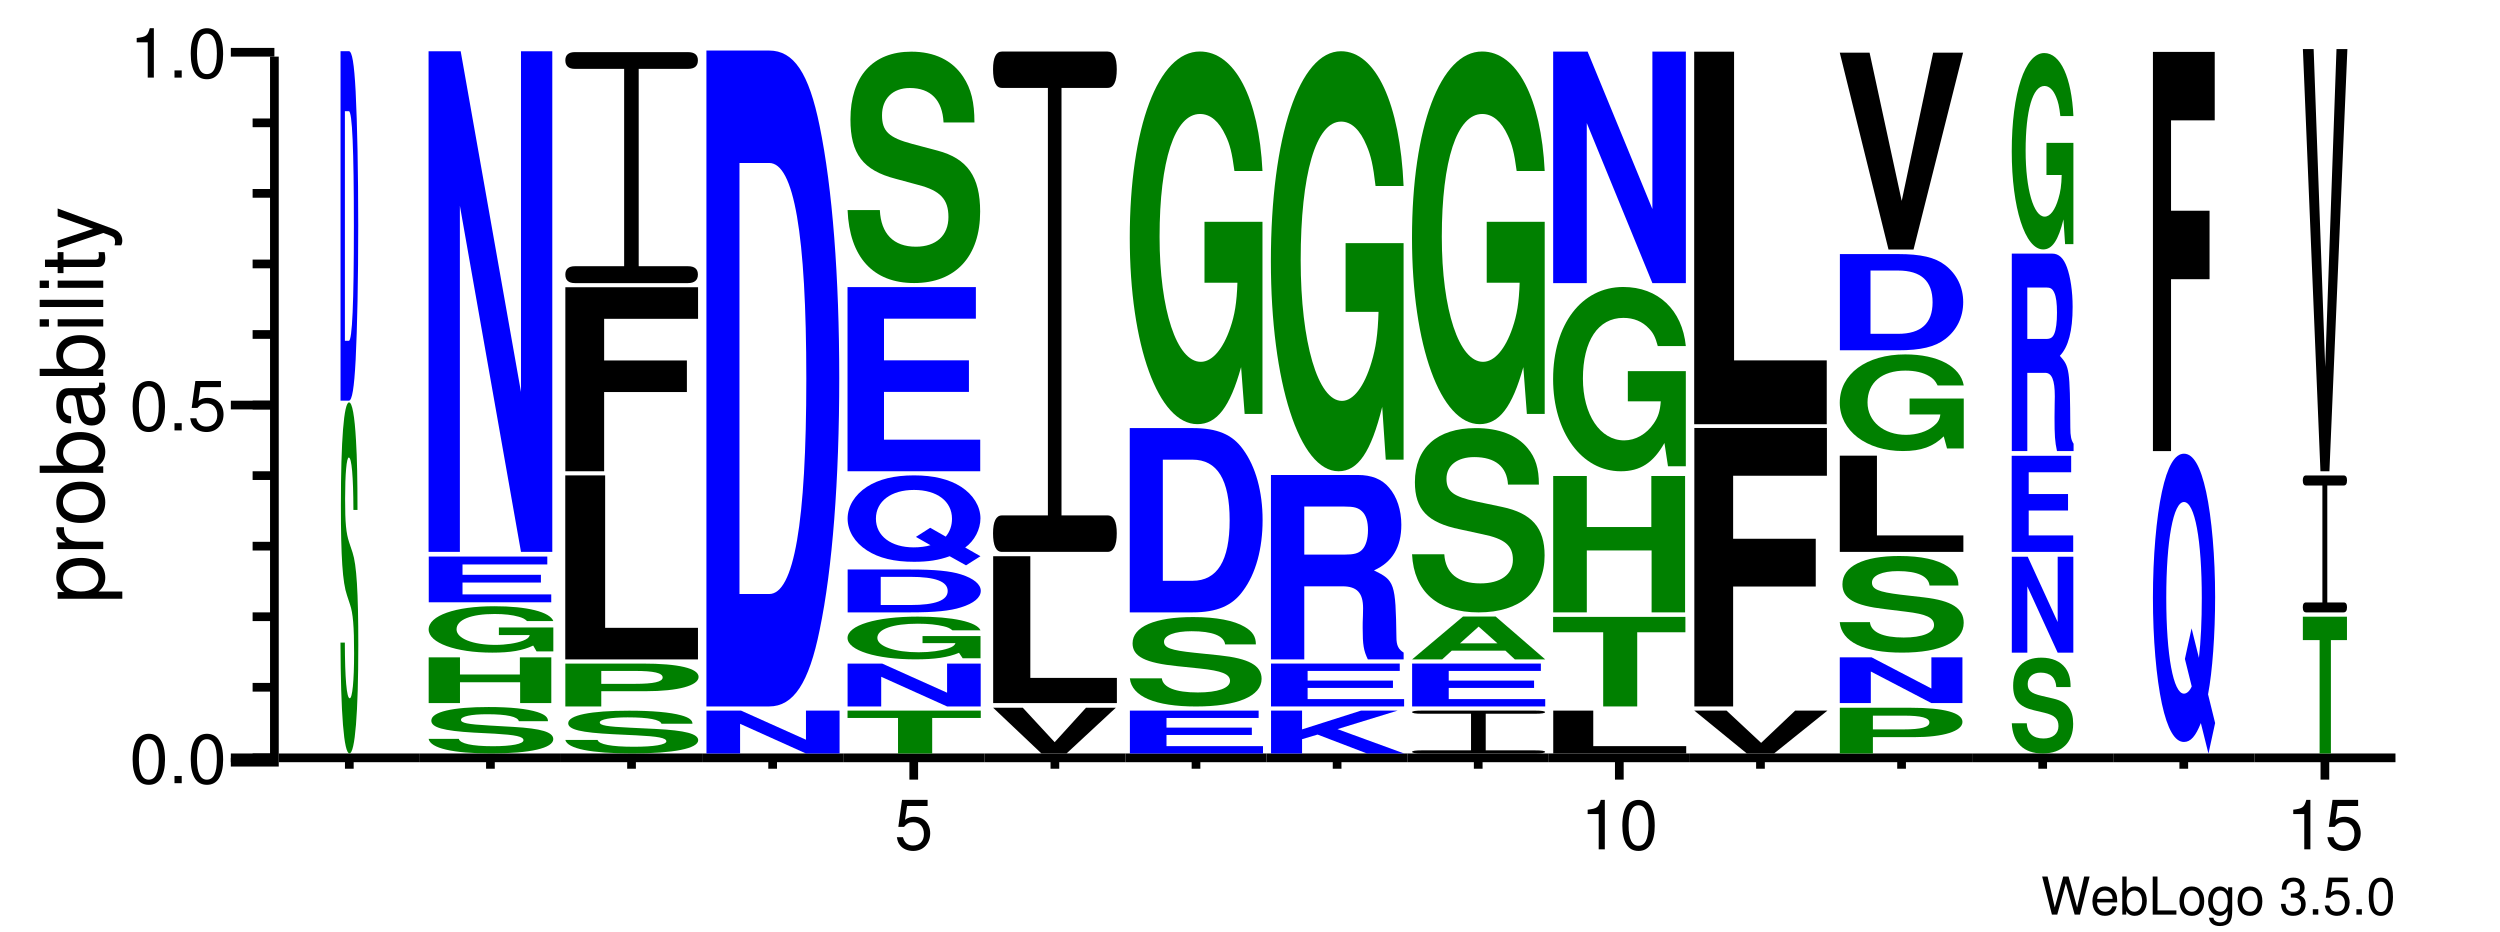 <?xml version="1.0" encoding="UTF-8"?>
<svg xmlns="http://www.w3.org/2000/svg" xmlns:xlink="http://www.w3.org/1999/xlink" width="287pt" height="107pt" viewBox="0 0 287 107" version="1.1" style="background: white" >
<defs>
<g>
<symbol overflow="visible" id="glyph0-0">
<path style="stroke:none;" d="M 4.469 0 L 5.578 -4.375 L 4.953 -4.375 L 4.141 -0.828 L 3.156 -4.375 L 2.547 -4.375 L 1.578 -0.828 L 0.75 -4.375 L 0.125 -4.375 L 1.25 0 L 1.859 0 L 2.844 -3.594 L 3.859 0 Z M 4.469 0 "/>
</symbol>
<symbol overflow="visible" id="glyph0-1">
<path style="stroke:none;" d="M 3.078 -1.406 C 3.078 -1.891 3.047 -2.172 2.953 -2.406 C 2.75 -2.922 2.266 -3.234 1.688 -3.234 C 0.797 -3.234 0.234 -2.562 0.234 -1.531 C 0.234 -0.5 0.781 0.141 1.672 0.141 C 2.391 0.141 2.891 -0.266 3.016 -0.953 L 2.516 -0.953 C 2.375 -0.547 2.094 -0.328 1.688 -0.328 C 1.375 -0.328 1.094 -0.469 0.938 -0.734 C 0.812 -0.906 0.766 -1.094 0.766 -1.406 Z M 0.781 -1.812 C 0.812 -2.391 1.172 -2.766 1.672 -2.766 C 2.172 -2.766 2.547 -2.359 2.547 -1.844 C 2.547 -1.844 2.547 -1.828 2.531 -1.812 Z M 0.781 -1.812 "/>
</symbol>
<symbol overflow="visible" id="glyph0-2">
<path style="stroke:none;" d="M 0.328 -4.375 L 0.328 0 L 0.781 0 L 0.781 -0.406 C 1.016 -0.031 1.328 0.141 1.766 0.141 C 2.594 0.141 3.141 -0.547 3.141 -1.578 C 3.141 -2.609 2.625 -3.234 1.797 -3.234 C 1.359 -3.234 1.062 -3.078 0.828 -2.719 L 0.828 -4.375 Z M 1.703 -2.766 C 2.25 -2.766 2.609 -2.281 2.609 -1.531 C 2.609 -0.812 2.25 -0.328 1.703 -0.328 C 1.172 -0.328 0.828 -0.812 0.828 -1.547 C 0.828 -2.281 1.172 -2.766 1.703 -2.766 Z M 1.703 -2.766 "/>
</symbol>
<symbol overflow="visible" id="glyph0-3">
<path style="stroke:none;" d="M 1.031 -4.375 L 0.484 -4.375 L 0.484 0 L 3.203 0 L 3.203 -0.484 L 1.031 -0.484 Z M 1.031 -4.375 "/>
</symbol>
<symbol overflow="visible" id="glyph0-4">
<path style="stroke:none;" d="M 1.625 -3.234 C 0.75 -3.234 0.219 -2.609 0.219 -1.547 C 0.219 -0.484 0.75 0.141 1.641 0.141 C 2.516 0.141 3.062 -0.484 3.062 -1.531 C 3.062 -2.609 2.531 -3.234 1.625 -3.234 Z M 1.641 -2.766 C 2.203 -2.766 2.531 -2.312 2.531 -1.531 C 2.531 -0.797 2.188 -0.328 1.641 -0.328 C 1.078 -0.328 0.734 -0.781 0.734 -1.547 C 0.734 -2.297 1.078 -2.766 1.641 -2.766 Z M 1.641 -2.766 "/>
</symbol>
<symbol overflow="visible" id="glyph0-5">
<path style="stroke:none;" d="M 2.469 -3.141 L 2.469 -2.688 C 2.219 -3.062 1.906 -3.234 1.516 -3.234 C 0.719 -3.234 0.172 -2.531 0.172 -1.516 C 0.172 -1 0.312 -0.578 0.562 -0.281 C 0.797 -0.016 1.141 0.141 1.469 0.141 C 1.859 0.141 2.141 -0.031 2.422 -0.422 L 2.422 -0.266 C 2.422 0.156 2.375 0.422 2.25 0.594 C 2.109 0.781 1.859 0.891 1.547 0.891 C 1.312 0.891 1.109 0.828 0.984 0.719 C 0.859 0.625 0.812 0.547 0.781 0.359 L 0.281 0.359 C 0.328 0.953 0.797 1.312 1.531 1.312 C 2 1.312 2.406 1.156 2.609 0.906 C 2.844 0.625 2.938 0.219 2.938 -0.516 L 2.938 -3.141 Z M 1.562 -2.766 C 2.109 -2.766 2.422 -2.312 2.422 -1.531 C 2.422 -0.781 2.094 -0.328 1.578 -0.328 C 1.031 -0.328 0.703 -0.781 0.703 -1.547 C 0.703 -2.297 1.031 -2.766 1.562 -2.766 Z M 1.562 -2.766 "/>
</symbol>
<symbol overflow="visible" id="glyph0-6">
<path style="stroke:none;" d=""/>
</symbol>
<symbol overflow="visible" id="glyph0-7">
<path style="stroke:none;" d="M 1.328 -1.953 L 1.609 -1.953 C 2.203 -1.953 2.5 -1.688 2.5 -1.188 C 2.5 -0.641 2.172 -0.328 1.609 -0.328 C 1.031 -0.328 0.75 -0.625 0.719 -1.234 L 0.188 -1.234 C 0.219 -0.891 0.281 -0.672 0.375 -0.484 C 0.594 -0.078 1.016 0.141 1.594 0.141 C 2.469 0.141 3.031 -0.391 3.031 -1.188 C 3.031 -1.734 2.828 -2.031 2.312 -2.203 C 2.719 -2.359 2.906 -2.656 2.906 -3.078 C 2.906 -3.812 2.422 -4.25 1.609 -4.25 C 0.75 -4.25 0.297 -3.781 0.281 -2.875 L 0.812 -2.875 C 0.812 -3.141 0.844 -3.281 0.906 -3.406 C 1.031 -3.641 1.297 -3.797 1.625 -3.797 C 2.094 -3.797 2.375 -3.516 2.375 -3.062 C 2.375 -2.766 2.266 -2.594 2.031 -2.484 C 1.891 -2.438 1.703 -2.406 1.328 -2.406 Z M 1.328 -1.953 "/>
</symbol>
<symbol overflow="visible" id="glyph0-8">
<path style="stroke:none;" d="M 1.141 -0.625 L 0.516 -0.625 L 0.516 0 L 1.141 0 Z M 1.141 -0.625 "/>
</symbol>
<symbol overflow="visible" id="glyph0-9">
<path style="stroke:none;" d="M 2.859 -4.25 L 0.656 -4.25 L 0.344 -1.938 L 0.828 -1.938 C 1.078 -2.234 1.281 -2.328 1.609 -2.328 C 2.172 -2.328 2.531 -1.938 2.531 -1.312 C 2.531 -0.703 2.188 -0.328 1.609 -0.328 C 1.141 -0.328 0.859 -0.562 0.734 -1.047 L 0.203 -1.047 C 0.281 -0.703 0.344 -0.531 0.469 -0.375 C 0.703 -0.047 1.141 0.141 1.625 0.141 C 2.484 0.141 3.078 -0.484 3.078 -1.391 C 3.078 -2.219 2.516 -2.797 1.703 -2.797 C 1.406 -2.797 1.156 -2.719 0.922 -2.547 L 1.094 -3.734 L 2.859 -3.734 Z M 2.859 -4.25 "/>
</symbol>
<symbol overflow="visible" id="glyph0-10">
<path style="stroke:none;" d="M 1.656 -4.25 C 1.25 -4.25 0.891 -4.078 0.672 -3.781 C 0.391 -3.406 0.266 -2.844 0.266 -2.062 C 0.266 -0.625 0.734 0.141 1.656 0.141 C 2.547 0.141 3.047 -0.625 3.047 -2.016 C 3.047 -2.844 2.906 -3.406 2.625 -3.781 C 2.406 -4.094 2.047 -4.25 1.656 -4.25 Z M 1.656 -3.781 C 2.219 -3.781 2.5 -3.203 2.5 -2.062 C 2.5 -0.859 2.219 -0.297 1.641 -0.297 C 1.078 -0.297 0.797 -0.891 0.797 -2.047 C 0.797 -3.219 1.078 -3.781 1.656 -3.781 Z M 1.656 -3.781 "/>
</symbol>
<symbol overflow="visible" id="glyph1-0">
<path style="stroke:none;" d="M 2.203 -5.672 C 1.672 -5.672 1.188 -5.438 0.891 -5.047 C 0.531 -4.547 0.344 -3.797 0.344 -2.75 C 0.344 -0.828 0.984 0.188 2.203 0.188 C 3.406 0.188 4.062 -0.828 4.062 -2.703 C 4.062 -3.797 3.875 -4.531 3.5 -5.047 C 3.203 -5.453 2.734 -5.672 2.203 -5.672 Z M 2.203 -5.047 C 2.953 -5.047 3.344 -4.281 3.344 -2.766 C 3.344 -1.156 2.969 -0.406 2.188 -0.406 C 1.438 -0.406 1.062 -1.188 1.062 -2.734 C 1.062 -4.281 1.438 -5.047 2.203 -5.047 Z M 2.203 -5.047 "/>
</symbol>
<symbol overflow="visible" id="glyph1-1">
<path style="stroke:none;" d="M 1.531 -0.828 L 0.703 -0.828 L 0.703 0 L 1.531 0 Z M 1.531 -0.828 "/>
</symbol>
<symbol overflow="visible" id="glyph1-2">
<path style="stroke:none;" d="M 3.812 -5.672 L 0.875 -5.672 L 0.453 -2.578 L 1.109 -2.578 C 1.438 -2.969 1.703 -3.109 2.141 -3.109 C 2.906 -3.109 3.391 -2.594 3.391 -1.75 C 3.391 -0.938 2.906 -0.438 2.141 -0.438 C 1.531 -0.438 1.156 -0.75 0.984 -1.391 L 0.281 -1.391 C 0.375 -0.922 0.453 -0.703 0.625 -0.5 C 0.938 -0.062 1.516 0.188 2.156 0.188 C 3.297 0.188 4.109 -0.641 4.109 -1.844 C 4.109 -2.969 3.359 -3.734 2.266 -3.734 C 1.875 -3.734 1.547 -3.625 1.219 -3.391 L 1.453 -4.969 L 3.812 -4.969 Z M 3.812 -5.672 "/>
</symbol>
<symbol overflow="visible" id="glyph1-3">
<path style="stroke:none;" d="M 2.078 -4.047 L 2.078 0 L 2.781 0 L 2.781 -5.672 L 2.312 -5.672 C 2.062 -4.797 1.906 -4.688 0.812 -4.547 L 0.812 -4.047 Z M 2.078 -4.047 "/>
</symbol>
<symbol overflow="visible" id="glyph2-0">
<path style="stroke:none;" d="M 2.188 -0.547 L 2.188 -1.375 L -0.547 -1.375 C -0.016 -1.812 0.234 -2.312 0.234 -2.984 C 0.234 -4.344 -0.859 -5.234 -2.531 -5.234 C -4.297 -5.234 -5.391 -4.375 -5.391 -2.984 C -5.391 -2.266 -5.062 -1.703 -4.453 -1.312 L -5.234 -1.312 L -5.234 -0.547 Z M -4.609 -2.844 C -4.609 -3.766 -3.797 -4.359 -2.547 -4.359 C -1.359 -4.359 -0.547 -3.75 -0.547 -2.844 C -0.547 -1.953 -1.344 -1.375 -2.578 -1.375 C -3.812 -1.375 -4.609 -1.953 -4.609 -2.844 Z M -4.609 -2.844 "/>
</symbol>
<symbol overflow="visible" id="glyph2-1">
<path style="stroke:none;" d="M -5.234 -0.688 L 0 -0.688 L 0 -1.531 L -2.719 -1.531 C -3.469 -1.531 -3.953 -1.719 -4.25 -2.125 C -4.438 -2.375 -4.5 -2.625 -4.516 -3.203 L -5.359 -3.203 C -5.375 -3.062 -5.391 -3 -5.391 -2.891 C -5.391 -2.344 -5.062 -1.938 -4.297 -1.453 L -5.234 -1.453 Z M -5.234 -0.688 "/>
</symbol>
<symbol overflow="visible" id="glyph2-2">
<path style="stroke:none;" d="M -5.391 -2.719 C -5.391 -1.25 -4.344 -0.359 -2.578 -0.359 C -0.812 -0.359 0.234 -1.234 0.234 -2.734 C 0.234 -4.203 -0.812 -5.094 -2.547 -5.094 C -4.344 -5.094 -5.391 -4.234 -5.391 -2.719 Z M -4.625 -2.734 C -4.625 -3.672 -3.844 -4.234 -2.547 -4.234 C -1.312 -4.234 -0.547 -3.656 -0.547 -2.734 C -0.547 -1.797 -1.312 -1.234 -2.578 -1.234 C -3.844 -1.234 -4.625 -1.797 -4.625 -2.734 Z M -4.625 -2.734 "/>
</symbol>
<symbol overflow="visible" id="glyph2-3">
<path style="stroke:none;" d="M -7.297 -0.547 L 0 -0.547 L 0 -1.297 L -0.672 -1.297 C -0.062 -1.688 0.234 -2.219 0.234 -2.953 C 0.234 -4.328 -0.906 -5.234 -2.641 -5.234 C -4.344 -5.234 -5.391 -4.375 -5.391 -2.984 C -5.391 -2.266 -5.125 -1.766 -4.531 -1.375 L -7.297 -1.375 Z M -4.609 -2.828 C -4.609 -3.766 -3.797 -4.359 -2.547 -4.359 C -1.359 -4.359 -0.547 -3.734 -0.547 -2.828 C -0.547 -1.953 -1.344 -1.375 -2.578 -1.375 C -3.812 -1.375 -4.609 -1.953 -4.609 -2.828 Z M -4.609 -2.828 "/>
</symbol>
<symbol overflow="visible" id="glyph2-4">
<path style="stroke:none;" d="M -0.484 -5.344 C -0.469 -5.266 -0.469 -5.219 -0.469 -5.172 C -0.469 -4.875 -0.625 -4.719 -0.875 -4.719 L -3.953 -4.719 C -4.891 -4.719 -5.391 -4.047 -5.391 -2.75 C -5.391 -1.984 -5.172 -1.359 -4.781 -1.016 C -4.516 -0.766 -4.203 -0.672 -3.688 -0.656 L -3.688 -1.484 C -4.328 -1.562 -4.625 -1.938 -4.625 -2.719 C -4.625 -3.469 -4.344 -3.891 -3.844 -3.891 L -3.625 -3.891 C -3.266 -3.891 -3.125 -3.688 -3.047 -3.016 C -2.891 -1.844 -2.844 -1.656 -2.719 -1.344 C -2.469 -0.734 -2 -0.422 -1.312 -0.422 C -0.375 -0.422 0.234 -1.078 0.234 -2.141 C 0.234 -2.797 0 -3.328 -0.547 -3.922 C -0.016 -3.984 0.234 -4.234 0.234 -4.781 C 0.234 -4.953 0.203 -5.078 0.141 -5.344 Z M -1.656 -3.891 C -1.375 -3.891 -1.203 -3.812 -0.969 -3.562 C -0.656 -3.219 -0.5 -2.812 -0.5 -2.312 C -0.5 -1.672 -0.812 -1.297 -1.344 -1.297 C -1.891 -1.297 -2.172 -1.656 -2.297 -2.547 C -2.422 -3.438 -2.453 -3.609 -2.594 -3.891 Z M -1.656 -3.891 "/>
</symbol>
<symbol overflow="visible" id="glyph2-5">
<path style="stroke:none;" d="M -5.234 -1.5 L -5.234 -0.672 L 0 -0.672 L 0 -1.5 Z M -7.297 -1.5 L -7.297 -0.656 L -6.234 -0.656 L -6.234 -1.5 Z M -7.297 -1.5 "/>
</symbol>
<symbol overflow="visible" id="glyph2-6">
<path style="stroke:none;" d="M -7.297 -1.516 L -7.297 -0.688 L 0 -0.688 L 0 -1.516 Z M -7.297 -1.516 "/>
</symbol>
<symbol overflow="visible" id="glyph2-7">
<path style="stroke:none;" d="M -5.234 -2.547 L -5.234 -1.688 L -6.688 -1.688 L -6.688 -0.844 L -5.234 -0.844 L -5.234 -0.141 L -4.562 -0.141 L -4.562 -0.844 L -0.594 -0.844 C -0.062 -0.844 0.234 -1.203 0.234 -1.859 C 0.234 -2.062 0.203 -2.266 0.156 -2.547 L -0.547 -2.547 C -0.516 -2.438 -0.5 -2.297 -0.5 -2.141 C -0.5 -1.781 -0.594 -1.688 -0.969 -1.688 L -4.562 -1.688 L -4.562 -2.547 Z M -5.234 -2.547 "/>
</symbol>
<symbol overflow="visible" id="glyph2-8">
<path style="stroke:none;" d="M -5.234 -3.875 L -1.156 -2.438 L -5.234 -1.094 L -5.234 -0.203 L 0.016 -1.969 L 0.844 -1.656 C 1.219 -1.516 1.359 -1.328 1.359 -0.984 C 1.359 -0.859 1.344 -0.719 1.297 -0.547 L 2.047 -0.547 C 2.141 -0.703 2.188 -0.875 2.188 -1.094 C 2.188 -1.375 2.094 -1.656 1.938 -1.875 C 1.734 -2.141 1.516 -2.297 1.094 -2.453 L -5.234 -4.781 Z M -5.234 -3.875 "/>
</symbol>
<symbol overflow="visible" id="glyph3-0">
<path style="stroke:none;" d="M 2.062 -26.734 C 2.062 -30.266 2.016 -32.594 1.891 -34.703 C 1.734 -37.547 1.453 -39.078 1.094 -39.078 C 0.5 -39.078 0.156 -34.75 0.156 -27.266 C 0.156 -21.312 0.344 -18.406 0.859 -16.922 L 1.203 -15.875 C 1.547 -14.875 1.672 -13.391 1.672 -10.281 C 1.672 -7.062 1.469 -5.109 1.172 -5.109 C 0.812 -5.109 0.625 -7.391 0.609 -11.5 L 0.109 -11.5 C 0.141 -3.266 0.5 1.219 1.141 1.219 C 1.781 1.219 2.156 -3.422 2.156 -11.234 C 2.156 -17.297 1.953 -20.469 1.5 -21.828 L 1.109 -23 C 0.75 -24.094 0.641 -25.203 0.641 -28 C 0.641 -30.906 0.812 -32.75 1.062 -32.75 C 1.391 -32.75 1.578 -30.641 1.594 -26.734 Z M 2.062 -26.734 "/>
</symbol>
<symbol overflow="visible" id="glyph4-0">
<path style="stroke:none;" d="M 0.266 0 L 1.219 0 C 1.594 0 1.828 -1.438 2 -4.672 C 2.188 -8.422 2.297 -13.875 2.297 -20.094 C 2.297 -26.25 2.188 -31.703 2 -35.5 C 1.828 -38.734 1.594 -40.125 1.219 -40.125 L 0.266 -40.125 Z M 0.766 -6.875 L 0.766 -33.234 L 1.219 -33.234 C 1.609 -33.234 1.797 -28.891 1.797 -20.031 C 1.797 -11.219 1.609 -6.875 1.219 -6.875 Z M 0.766 -6.875 "/>
</symbol>
<symbol overflow="visible" id="glyph5-0">
<path style="stroke:none;" d="M 14.469 -3.547 C 14.469 -4.016 14.109 -4.312 13.25 -4.594 C 12.078 -4.969 10.156 -5.172 7.656 -5.172 C 3.484 -5.172 1.078 -4.609 1.078 -3.609 C 1.078 -2.828 2.438 -2.438 5.953 -2.234 L 8.391 -2.109 C 10.766 -1.969 11.656 -1.781 11.656 -1.359 C 11.656 -0.938 10.312 -0.672 8.156 -0.672 C 5.719 -0.672 4.359 -0.984 4.234 -1.516 L 0.766 -1.516 C 0.984 -0.438 3.531 0.156 7.953 0.156 C 12.438 0.156 15.078 -0.453 15.078 -1.484 C 15.078 -2.297 13.703 -2.703 10.484 -2.891 L 7.766 -3.047 C 5.219 -3.188 4.484 -3.344 4.484 -3.703 C 4.484 -4.094 5.641 -4.344 7.484 -4.344 C 9.75 -4.344 11.016 -4.062 11.125 -3.547 Z M 14.469 -3.547 "/>
</symbol>
<symbol overflow="visible" id="glyph6-0">
<path style="stroke:none;" d="M 12.125 -2.391 L 12.125 0 L 15.703 0 L 15.703 -5.25 L 12.094 -5.25 L 12.094 -3.281 L 5.219 -3.281 L 5.219 -5.25 L 1.625 -5.25 L 1.625 0 L 5.219 0 L 5.219 -2.391 Z M 12.125 -2.391 "/>
</symbol>
<symbol overflow="visible" id="glyph7-0">
<path style="stroke:none;" d="M 15.219 -2.734 L 8.969 -2.734 L 8.969 -1.859 L 12.516 -1.859 C 12.438 -1.578 12.219 -1.406 11.75 -1.219 C 10.984 -0.922 9.797 -0.734 8.562 -0.734 C 5.969 -0.734 4.109 -1.469 4.109 -2.516 C 4.109 -3.625 5.766 -4.281 8.484 -4.281 C 9.594 -4.281 10.531 -4.172 11.234 -3.969 C 11.688 -3.844 11.922 -3.734 12.203 -3.469 L 15.219 -3.469 C 14.828 -4.516 12.219 -5.172 8.453 -5.172 C 3.953 -5.172 0.906 -4.094 0.906 -2.5 C 0.906 -0.969 3.984 0.156 8.203 0.156 C 10.297 0.156 11.703 -0.078 12.906 -0.656 L 13.297 0.016 L 15.219 0.016 Z M 15.219 -2.734 "/>
</symbol>
<symbol overflow="visible" id="glyph8-0">
<path style="stroke:none;" d="M 5.922 -2.266 L 14.922 -2.266 L 14.922 -3.156 L 5.922 -3.156 L 5.922 -4.344 L 15.656 -4.344 L 15.656 -5.25 L 2.047 -5.25 L 2.047 0 L 16.109 0 L 16.109 -0.906 L 5.922 -0.906 Z M 5.922 -2.266 "/>
</symbol>
<symbol overflow="visible" id="glyph9-0">
<path style="stroke:none;" d="M 12.234 0 L 15.828 0 L 15.828 -57.469 L 12.234 -57.469 L 12.234 -18.359 L 5.312 -57.469 L 1.625 -57.469 L 1.625 0 L 5.219 0 L 5.219 -39.734 Z M 12.234 0 "/>
</symbol>
<symbol overflow="visible" id="glyph10-0">
<path style="stroke:none;" d="M 15.406 -3.266 C 15.406 -3.688 15.016 -3.984 14.109 -4.234 C 12.859 -4.578 10.812 -4.766 8.141 -4.766 C 3.703 -4.766 1.141 -4.25 1.141 -3.328 C 1.141 -2.594 2.594 -2.25 6.344 -2.062 L 8.938 -1.938 C 11.469 -1.812 12.406 -1.641 12.406 -1.25 C 12.406 -0.859 10.984 -0.625 8.672 -0.625 C 6.094 -0.625 4.641 -0.906 4.516 -1.406 L 0.812 -1.406 C 1.047 -0.406 3.75 0.141 8.469 0.141 C 13.25 0.141 16.062 -0.422 16.062 -1.375 C 16.062 -2.109 14.594 -2.5 11.172 -2.672 L 8.266 -2.812 C 5.562 -2.938 4.766 -3.078 4.766 -3.422 C 4.766 -3.766 6.016 -4 7.969 -4 C 10.375 -4 11.719 -3.734 11.844 -3.266 Z M 15.406 -3.266 "/>
</symbol>
<symbol overflow="visible" id="glyph11-0">
<path style="stroke:none;" d="M 6.203 -1.75 L 11.328 -1.75 C 15.016 -1.75 17.375 -2.391 17.375 -3.391 C 17.375 -4.375 15.094 -4.922 10.922 -4.922 L 2.078 -4.922 L 2.078 0 L 6.203 0 Z M 6.203 -2.594 L 6.203 -4.078 L 10.047 -4.078 C 12.234 -4.078 13.25 -3.844 13.25 -3.328 C 13.25 -2.828 12.234 -2.594 10.047 -2.594 Z M 6.203 -2.594 "/>
</symbol>
<symbol overflow="visible" id="glyph12-0">
<path style="stroke:none;" d="M 7.016 -21.125 L 2.438 -21.125 L 2.438 0 L 17.672 0 L 17.672 -3.625 L 7.016 -3.625 Z M 7.016 -21.125 "/>
</symbol>
<symbol overflow="visible" id="glyph13-0">
<path style="stroke:none;" d="M 6.656 -9.094 L 16.156 -9.094 L 16.156 -12.719 L 6.656 -12.719 L 6.656 -17.5 L 17.438 -17.5 L 17.438 -21.125 L 2.203 -21.125 L 2.203 0 L 6.656 0 Z M 6.656 -9.094 "/>
</symbol>
<symbol overflow="visible" id="glyph14-0">
<path style="stroke:none;" d="M 13.016 -24.594 L 18.672 -24.594 C 19.438 -24.594 19.812 -24.922 19.812 -25.578 C 19.812 -26.188 19.438 -26.516 18.672 -26.516 L 5.688 -26.516 C 4.969 -26.516 4.594 -26.188 4.594 -25.578 C 4.594 -24.922 4.969 -24.594 5.688 -24.594 L 11.344 -24.594 L 11.344 -1.938 L 5.688 -1.938 C 4.969 -1.938 4.594 -1.609 4.594 -0.984 C 4.594 -0.328 4.969 0 5.688 0 L 18.672 0 C 19.406 0 19.812 -0.328 19.812 -0.984 C 19.812 -1.609 19.438 -1.938 18.672 -1.938 L 13.016 -1.938 Z M 13.016 -24.594 "/>
</symbol>
<symbol overflow="visible" id="glyph15-0">
<path style="stroke:none;" d="M 13.172 0 L 17.031 0 L 17.031 -4.922 L 13.172 -4.922 L 13.172 -1.578 L 5.719 -4.922 L 1.75 -4.922 L 1.75 0 L 5.609 0 L 5.609 -3.406 Z M 13.172 0 "/>
</symbol>
<symbol overflow="visible" id="glyph16-0">
<path style="stroke:none;" d="M 1.938 0 L 9.141 0 C 11.938 0 13.703 -2.688 14.938 -8.781 C 16.406 -15.797 17.188 -26.031 17.188 -37.703 C 17.188 -49.266 16.406 -59.5 14.938 -66.625 C 13.703 -72.719 11.969 -75.297 9.141 -75.297 L 1.938 -75.297 Z M 5.734 -12.906 L 5.734 -62.391 L 9.141 -62.391 C 11.984 -62.391 13.406 -54.234 13.406 -37.594 C 13.406 -21.078 11.984 -12.906 9.141 -12.906 Z M 5.734 -12.906 "/>
</symbol>
<symbol overflow="visible" id="glyph17-0">
<path style="stroke:none;" d="M 10.078 -4.078 L 15.656 -4.078 L 15.656 -4.922 L 0.359 -4.922 L 0.359 -4.078 L 6.156 -4.078 L 6.156 0 L 10.078 0 Z M 10.078 -4.078 "/>
</symbol>
<symbol overflow="visible" id="glyph18-0">
<path style="stroke:none;" d="M 16.219 -2.531 L 9.562 -2.531 L 9.562 -1.719 L 13.344 -1.719 C 13.25 -1.453 13.031 -1.297 12.531 -1.125 C 11.703 -0.844 10.453 -0.672 9.125 -0.672 C 6.359 -0.672 4.375 -1.359 4.375 -2.328 C 4.375 -3.328 6.141 -3.953 9.031 -3.953 C 10.219 -3.953 11.219 -3.844 11.984 -3.656 C 12.453 -3.547 12.703 -3.438 13 -3.188 L 16.219 -3.188 C 15.812 -4.156 13.031 -4.766 9.016 -4.766 C 4.219 -4.766 0.953 -3.766 0.953 -2.312 C 0.953 -0.891 4.25 0.141 8.734 0.141 C 10.969 0.141 12.484 -0.078 13.75 -0.609 L 14.172 0.016 L 16.219 0.016 Z M 16.219 -2.531 "/>
</symbol>
<symbol overflow="visible" id="glyph19-0">
<path style="stroke:none;" d="M 1.953 0 L 9.156 0 C 11.969 0 13.734 -0.172 14.969 -0.578 C 16.438 -1.031 17.234 -1.703 17.234 -2.469 C 17.234 -3.219 16.438 -3.891 14.969 -4.359 C 13.734 -4.75 11.984 -4.922 9.156 -4.922 L 1.953 -4.922 Z M 5.75 -0.844 L 5.75 -4.078 L 9.156 -4.078 C 12.016 -4.078 13.438 -3.547 13.438 -2.453 C 13.438 -1.375 12.016 -0.844 9.156 -0.844 Z M 5.75 -0.844 "/>
</symbol>
<symbol overflow="visible" id="glyph20-0">
<path style="stroke:none;" d="M 14.438 -1.344 C 15.5 -2.109 16.188 -3.422 16.188 -4.688 C 16.188 -6.078 15.359 -7.406 13.969 -8.312 C 12.594 -9.188 10.812 -9.625 8.562 -9.625 C 6.297 -9.625 4.516 -9.188 3.156 -8.312 C 1.766 -7.406 0.938 -6.078 0.938 -4.656 C 0.938 -3.25 1.766 -1.906 3.156 -1.016 C 4.516 -0.125 6.312 0.297 8.562 0.297 C 10.188 0.297 11.406 0.109 12.656 -0.344 L 14.531 0.703 L 16.188 -0.344 Z M 10.422 -3.609 L 8.781 -2.562 L 10.453 -1.609 C 9.953 -1.453 9.234 -1.359 8.531 -1.359 C 5.922 -1.359 4.188 -2.672 4.188 -4.656 C 4.188 -6.641 5.922 -7.953 8.562 -7.953 C 11.203 -7.953 12.922 -6.656 12.922 -4.641 C 12.922 -3.875 12.688 -3.172 12.203 -2.594 Z M 10.422 -3.609 "/>
</symbol>
<symbol overflow="visible" id="glyph21-0">
<path style="stroke:none;" d="M 6.391 -9.109 L 16.141 -9.109 L 16.141 -12.734 L 6.391 -12.734 L 6.391 -17.516 L 16.938 -17.516 L 16.938 -21.141 L 2.203 -21.141 L 2.203 0 L 17.438 0 L 17.438 -3.625 L 6.391 -3.625 Z M 6.391 -9.109 "/>
</symbol>
<symbol overflow="visible" id="glyph22-0">
<path style="stroke:none;" d="M 15.375 -17.641 C 15.375 -19.969 15 -21.5 14.078 -22.891 C 12.844 -24.766 10.797 -25.766 8.125 -25.766 C 3.703 -25.766 1.141 -22.922 1.141 -17.984 C 1.141 -14.047 2.578 -12.141 6.328 -11.172 L 8.922 -10.469 C 11.453 -9.812 12.391 -8.828 12.391 -6.781 C 12.391 -4.656 10.969 -3.375 8.656 -3.375 C 6.078 -3.375 4.641 -4.875 4.516 -7.578 L 0.812 -7.578 C 1.031 -2.156 3.75 0.797 8.453 0.797 C 13.219 0.797 16.031 -2.266 16.031 -7.406 C 16.031 -11.406 14.562 -13.5 11.141 -14.406 L 8.25 -15.172 C 5.547 -15.891 4.766 -16.625 4.766 -18.469 C 4.766 -20.375 6 -21.594 7.953 -21.594 C 10.359 -21.594 11.703 -20.203 11.828 -17.641 Z M 15.375 -17.641 "/>
</symbol>
<symbol overflow="visible" id="glyph23-0">
<path style="stroke:none;" d="M 8.969 0 L 14.625 -5.25 L 11.203 -5.25 L 7.609 -1.297 L 3.953 -5.25 L 0.547 -5.25 L 6.094 0 Z M 8.969 0 "/>
</symbol>
<symbol overflow="visible" id="glyph24-0">
<path style="stroke:none;" d="M 6.547 -16.859 L 2.281 -16.859 L 2.281 0 L 16.484 0 L 16.484 -2.891 L 6.547 -2.891 Z M 6.547 -16.859 "/>
</symbol>
<symbol overflow="visible" id="glyph25-0">
<path style="stroke:none;" d="M 12.156 -53.266 L 17.438 -53.266 C 18.156 -53.266 18.5 -53.969 18.5 -55.406 C 18.5 -56.734 18.156 -57.438 17.438 -57.438 L 5.312 -57.438 C 4.641 -57.438 4.297 -56.734 4.297 -55.406 C 4.297 -53.969 4.641 -53.266 5.312 -53.266 L 10.594 -53.266 L 10.594 -4.188 L 5.312 -4.188 C 4.641 -4.188 4.297 -3.469 4.297 -2.141 C 4.297 -0.719 4.641 0 5.312 0 L 17.438 0 C 18.125 0 18.5 -0.719 18.5 -2.141 C 18.5 -3.469 18.156 -4.188 17.438 -4.188 L 12.156 -4.188 Z M 12.156 -53.266 "/>
</symbol>
<symbol overflow="visible" id="glyph26-0">
<path style="stroke:none;" d="M 6.422 -2.125 L 16.219 -2.125 L 16.219 -2.969 L 6.422 -2.969 L 6.422 -4.078 L 17 -4.078 L 17 -4.922 L 2.219 -4.922 L 2.219 0 L 17.5 0 L 17.5 -0.844 L 6.422 -0.844 Z M 6.422 -2.125 "/>
</symbol>
<symbol overflow="visible" id="glyph27-0">
<path style="stroke:none;" d="M 15.281 -6.812 C 15.281 -7.703 14.906 -8.297 14 -8.828 C 12.766 -9.562 10.719 -9.953 8.078 -9.953 C 3.672 -9.953 1.125 -8.844 1.125 -6.938 C 1.125 -5.422 2.562 -4.688 6.297 -4.312 L 8.859 -4.047 C 11.375 -3.781 12.312 -3.406 12.312 -2.625 C 12.312 -1.797 10.906 -1.297 8.609 -1.297 C 6.047 -1.297 4.609 -1.875 4.484 -2.922 L 0.812 -2.922 C 1.031 -0.828 3.719 0.312 8.406 0.312 C 13.141 0.312 15.938 -0.875 15.938 -2.859 C 15.938 -4.406 14.469 -5.203 11.078 -5.562 L 8.203 -5.859 C 5.516 -6.141 4.734 -6.422 4.734 -7.125 C 4.734 -7.859 5.969 -8.328 7.906 -8.328 C 10.297 -8.328 11.625 -7.797 11.75 -6.812 Z M 15.281 -6.812 "/>
</symbol>
<symbol overflow="visible" id="glyph28-0">
<path style="stroke:none;" d="M 1.938 0 L 9.141 0 C 11.938 0 13.703 -0.75 14.938 -2.469 C 16.406 -4.438 17.188 -7.312 17.188 -10.594 C 17.188 -13.844 16.406 -16.719 14.938 -18.719 C 13.703 -20.438 11.969 -21.156 9.141 -21.156 L 1.938 -21.156 Z M 5.734 -3.625 L 5.734 -17.531 L 9.141 -17.531 C 11.984 -17.531 13.406 -15.234 13.406 -10.562 C 13.406 -5.922 11.984 -3.625 9.141 -3.625 Z M 5.734 -3.625 "/>
</symbol>
<symbol overflow="visible" id="glyph29-0">
<path style="stroke:none;" d="M 16.188 -21.953 L 9.531 -21.953 L 9.531 -14.953 L 13.312 -14.953 C 13.234 -12.656 13 -11.25 12.5 -9.797 C 11.672 -7.344 10.422 -5.875 9.109 -5.875 C 6.359 -5.875 4.375 -11.812 4.375 -20.219 C 4.375 -29.016 6.125 -34.328 9.016 -34.328 C 10.203 -34.328 11.203 -33.484 11.953 -31.859 C 12.438 -30.859 12.688 -29.906 12.969 -27.781 L 16.188 -27.781 C 15.781 -36.172 13 -41.5 9 -41.5 C 4.219 -41.5 0.953 -32.812 0.953 -20.109 C 0.953 -7.734 4.234 1.281 8.719 1.281 C 10.953 1.281 12.453 -0.672 13.734 -5.266 L 14.141 0.109 L 16.188 0.109 Z M 16.188 -21.953 "/>
</symbol>
<symbol overflow="visible" id="glyph30-0">
<path style="stroke:none;" d="M 5.328 -1.641 L 7.109 -2.172 L 12.781 0 L 17.047 0 L 9.391 -2.797 L 16.297 -4.922 L 12.094 -4.922 L 5.328 -2.766 L 5.328 -4.922 L 1.766 -4.922 L 1.766 0 L 5.328 0 Z M 5.328 -1.641 "/>
</symbol>
<symbol overflow="visible" id="glyph31-0">
<path style="stroke:none;" d="M 5.875 -8.391 L 10.25 -8.391 C 11.922 -8.391 12.625 -7.641 12.625 -5.875 C 12.625 -5.688 12.625 -5.406 12.609 -5.031 C 12.578 -4.469 12.578 -3.953 12.578 -3.625 C 12.578 -1.656 12.688 -1.016 13.172 0 L 17.281 0 L 17.281 -0.781 C 16.688 -1.156 16.453 -1.594 16.453 -2.531 C 16.359 -8.766 16.25 -9.062 13.875 -10.219 C 15.969 -11.156 17.016 -12.875 17.016 -15.453 C 17.016 -17.141 16.516 -18.672 15.609 -19.719 C 14.781 -20.703 13.594 -21.172 12.016 -21.172 L 2.047 -21.172 L 2.047 0 L 5.875 0 Z M 5.875 -12.031 L 5.875 -17.547 L 10.484 -17.547 C 11.578 -17.547 12.047 -17.422 12.5 -17 C 12.969 -16.562 13.188 -15.828 13.188 -14.844 C 13.188 -13.828 12.938 -13.016 12.5 -12.578 C 12.094 -12.172 11.578 -12.031 10.484 -12.031 Z M 5.875 -12.031 "/>
</symbol>
<symbol overflow="visible" id="glyph32-0">
<path style="stroke:none;" d="M 16.188 -24.734 L 9.531 -24.734 L 9.531 -16.844 L 13.312 -16.844 C 13.234 -14.266 13 -12.688 12.5 -11.047 C 11.672 -8.266 10.422 -6.625 9.109 -6.625 C 6.359 -6.625 4.375 -13.312 4.375 -22.781 C 4.375 -32.688 6.125 -38.688 9.016 -38.688 C 10.203 -38.688 11.203 -37.734 11.953 -35.906 C 12.438 -34.766 12.688 -33.703 12.969 -31.297 L 16.188 -31.297 C 15.781 -40.766 13 -46.766 9 -46.766 C 4.219 -46.766 0.953 -36.984 0.953 -22.656 C 0.953 -8.703 4.234 1.453 8.719 1.453 C 10.953 1.453 12.453 -0.75 13.734 -5.938 L 14.141 0.125 L 16.188 0.125 Z M 16.188 -24.734 "/>
</symbol>
<symbol overflow="visible" id="glyph33-0">
<path style="stroke:none;" d="M 13.062 -4.562 L 18.719 -4.562 C 19.5 -4.562 19.875 -4.625 19.875 -4.75 C 19.875 -4.859 19.5 -4.922 18.719 -4.922 L 5.719 -4.922 C 4.984 -4.922 4.609 -4.859 4.609 -4.75 C 4.609 -4.625 4.984 -4.562 5.719 -4.562 L 11.375 -4.562 L 11.375 -0.359 L 5.719 -0.359 C 4.984 -0.359 4.609 -0.297 4.609 -0.188 C 4.609 -0.062 4.984 0 5.719 0 L 18.719 0 C 19.453 0 19.875 -0.062 19.875 -0.188 C 19.875 -0.297 19.5 -0.359 18.719 -0.359 L 13.062 -0.359 Z M 13.062 -4.562 "/>
</symbol>
<symbol overflow="visible" id="glyph34-0">
<path style="stroke:none;" d="M 11.312 -1 L 12.391 0 L 15.875 0 L 10.188 -4.922 L 6.438 -4.922 L 0.594 0 L 4.047 0 L 5.141 -1 Z M 10.391 -1.844 L 6.094 -1.844 L 8.234 -3.766 Z M 10.391 -1.844 "/>
</symbol>
<symbol overflow="visible" id="glyph35-0">
<path style="stroke:none;" d="M 15.375 -14.031 C 15.375 -15.891 15 -17.109 14.078 -18.219 C 12.844 -19.719 10.797 -20.516 8.125 -20.516 C 3.703 -20.516 1.141 -18.25 1.141 -14.312 C 1.141 -11.188 2.578 -9.656 6.328 -8.891 L 8.922 -8.328 C 11.453 -7.812 12.391 -7.031 12.391 -5.406 C 12.391 -3.703 10.969 -2.688 8.656 -2.688 C 6.078 -2.688 4.641 -3.875 4.516 -6.031 L 0.812 -6.031 C 1.031 -1.719 3.75 0.641 8.453 0.641 C 13.219 0.641 16.031 -1.797 16.031 -5.891 C 16.031 -9.078 14.562 -10.75 11.141 -11.469 L 8.25 -12.078 C 5.547 -12.656 4.766 -13.234 4.766 -14.703 C 4.766 -16.219 6 -17.188 7.953 -17.188 C 10.359 -17.188 11.703 -16.094 11.828 -14.031 Z M 15.375 -14.031 "/>
</symbol>
<symbol overflow="visible" id="glyph36-0">
<path style="stroke:none;" d="M 7.047 -4.922 L 2.453 -4.922 L 2.453 0 L 17.719 0 L 17.719 -0.844 L 7.047 -0.844 Z M 7.047 -4.922 "/>
</symbol>
<symbol overflow="visible" id="glyph37-0">
<path style="stroke:none;" d="M 10.016 -8.516 L 15.547 -8.516 L 15.547 -10.281 L 0.359 -10.281 L 0.359 -8.516 L 6.109 -8.516 L 6.109 0 L 10.016 0 Z M 10.016 -8.516 "/>
</symbol>
<symbol overflow="visible" id="glyph38-0">
<path style="stroke:none;" d="M 13.047 -7.109 L 13.047 0 L 16.891 0 L 16.891 -15.656 L 13.016 -15.656 L 13.016 -9.797 L 5.609 -9.797 L 5.609 -15.656 L 1.75 -15.656 L 1.75 0 L 5.609 0 L 5.609 -7.109 Z M 13.047 -7.109 "/>
</symbol>
<symbol overflow="visible" id="glyph39-0">
<path style="stroke:none;" d="M 16.188 -10.859 L 9.531 -10.859 L 9.531 -7.391 L 13.312 -7.391 C 13.234 -6.25 13 -5.562 12.5 -4.844 C 11.672 -3.625 10.422 -2.906 9.109 -2.906 C 6.359 -2.906 4.375 -5.844 4.375 -10 C 4.375 -14.344 6.125 -16.969 9.016 -16.969 C 10.203 -16.969 11.203 -16.562 11.953 -15.75 C 12.438 -15.25 12.688 -14.781 12.969 -13.734 L 16.188 -13.734 C 15.781 -17.891 13 -20.516 9 -20.516 C 4.219 -20.516 0.953 -16.219 0.953 -9.938 C 0.953 -3.828 4.234 0.641 8.719 0.641 C 10.953 0.641 12.453 -0.328 13.734 -2.609 L 14.141 0.062 L 16.188 0.062 Z M 16.188 -10.859 "/>
</symbol>
<symbol overflow="visible" id="glyph40-0">
<path style="stroke:none;" d="M 13.141 0 L 16.984 0 L 16.984 -26.578 L 13.141 -26.578 L 13.141 -8.5 L 5.703 -26.578 L 1.75 -26.578 L 1.75 0 L 5.609 0 L 5.609 -18.375 Z M 13.141 0 "/>
</symbol>
<symbol overflow="visible" id="glyph41-0">
<path style="stroke:none;" d="M 9.75 0 L 15.875 -4.922 L 12.172 -4.922 L 8.266 -1.219 L 4.297 -4.922 L 0.594 -4.922 L 6.625 0 Z M 9.75 0 "/>
</symbol>
<symbol overflow="visible" id="glyph42-0">
<path style="stroke:none;" d="M 6.656 -13.766 L 16.141 -13.766 L 16.141 -19.25 L 6.656 -19.25 L 6.656 -26.484 L 17.422 -26.484 L 17.422 -31.969 L 2.203 -31.969 L 2.203 0 L 6.656 0 Z M 6.656 -13.766 "/>
</symbol>
<symbol overflow="visible" id="glyph43-0">
<path style="stroke:none;" d="M 7.016 -42.766 L 2.438 -42.766 L 2.438 0 L 17.656 0 L 17.656 -7.328 L 7.016 -7.328 Z M 7.016 -42.766 "/>
</symbol>
<symbol overflow="visible" id="glyph44-0">
<path style="stroke:none;" d="M 5.719 -1.875 L 10.438 -1.875 C 13.828 -1.875 16 -2.562 16 -3.625 C 16 -4.672 13.906 -5.25 10.062 -5.25 L 1.922 -5.25 L 1.922 0 L 5.719 0 Z M 5.719 -2.766 L 5.719 -4.344 L 9.25 -4.344 C 11.281 -4.344 12.203 -4.094 12.203 -3.562 C 12.203 -3.031 11.281 -2.766 9.25 -2.766 Z M 5.719 -2.766 "/>
</symbol>
<symbol overflow="visible" id="glyph45-0">
<path style="stroke:none;" d="M 12.125 0 L 15.688 0 L 15.688 -5.25 L 12.125 -5.25 L 12.125 -1.672 L 5.266 -5.25 L 1.609 -5.25 L 1.609 0 L 5.172 0 L 5.172 -3.625 Z M 12.125 0 "/>
</symbol>
<symbol overflow="visible" id="glyph46-0">
<path style="stroke:none;" d="M 14.375 -7.375 C 14.375 -8.344 14.016 -8.984 13.156 -9.562 C 12 -10.344 10.078 -10.766 7.594 -10.766 C 3.453 -10.766 1.062 -9.578 1.062 -7.516 C 1.062 -5.875 2.422 -5.078 5.922 -4.672 L 8.328 -4.375 C 10.703 -4.094 11.578 -3.688 11.578 -2.828 C 11.578 -1.953 10.25 -1.406 8.094 -1.406 C 5.688 -1.406 4.328 -2.031 4.219 -3.172 L 0.75 -3.172 C 0.969 -0.906 3.5 0.328 7.906 0.328 C 12.359 0.328 14.984 -0.938 14.984 -3.094 C 14.984 -4.766 13.609 -5.641 10.422 -6.016 L 7.719 -6.328 C 5.188 -6.641 4.453 -6.953 4.453 -7.719 C 4.453 -8.516 5.609 -9.031 7.438 -9.031 C 9.688 -9.031 10.938 -8.438 11.062 -7.375 Z M 14.375 -7.375 "/>
</symbol>
<symbol overflow="visible" id="glyph47-0">
<path style="stroke:none;" d="M 6.531 -11.047 L 2.266 -11.047 L 2.266 0 L 16.453 0 L 16.453 -1.891 L 6.531 -1.891 Z M 6.531 -11.047 "/>
</symbol>
<symbol overflow="visible" id="glyph48-0">
<path style="stroke:none;" d="M 15.125 -5.703 L 8.906 -5.703 L 8.906 -3.875 L 12.438 -3.875 C 12.359 -3.281 12.141 -2.922 11.672 -2.547 C 10.906 -1.906 9.734 -1.531 8.5 -1.531 C 5.938 -1.531 4.078 -3.062 4.078 -5.25 C 4.078 -7.531 5.719 -8.906 8.422 -8.906 C 9.531 -8.906 10.469 -8.688 11.172 -8.266 C 11.609 -8 11.844 -7.766 12.125 -7.203 L 15.125 -7.203 C 14.734 -9.391 12.141 -10.766 8.406 -10.766 C 3.938 -10.766 0.891 -8.516 0.891 -5.219 C 0.891 -2 3.953 0.328 8.141 0.328 C 10.234 0.328 11.625 -0.172 12.828 -1.359 L 13.203 0.031 L 15.125 0.031 Z M 15.125 -5.703 "/>
</symbol>
<symbol overflow="visible" id="glyph49-0">
<path style="stroke:none;" d="M 1.812 0 L 8.484 0 C 11.094 0 12.734 -0.391 13.891 -1.281 C 15.25 -2.312 15.969 -3.812 15.969 -5.531 C 15.969 -7.234 15.25 -8.734 13.891 -9.781 C 12.734 -10.672 11.109 -11.047 8.484 -11.047 L 1.812 -11.047 Z M 5.328 -1.891 L 5.328 -9.156 L 8.484 -9.156 C 11.141 -9.156 12.453 -7.953 12.453 -5.516 C 12.453 -3.094 11.141 -1.891 8.484 -1.891 Z M 5.328 -1.891 "/>
</symbol>
<symbol overflow="visible" id="glyph50-0">
<path style="stroke:none;" d="M 9.016 0 L 14.703 -22.594 L 11.266 -22.594 L 7.656 -5.578 L 3.969 -22.594 L 0.547 -22.594 L 6.141 0 Z M 9.016 0 "/>
</symbol>
<symbol overflow="visible" id="glyph51-0">
<path style="stroke:none;" d="M 7.125 -7.297 C 7.125 -8.266 6.953 -8.906 6.531 -9.484 C 5.953 -10.25 5 -10.672 3.766 -10.672 C 1.719 -10.672 0.531 -9.5 0.531 -7.453 C 0.531 -5.812 1.203 -5.031 2.938 -4.625 L 4.125 -4.344 C 5.297 -4.062 5.734 -3.656 5.734 -2.812 C 5.734 -1.938 5.078 -1.391 4.016 -1.391 C 2.812 -1.391 2.141 -2.016 2.094 -3.141 L 0.375 -3.141 C 0.484 -0.891 1.734 0.328 3.922 0.328 C 6.125 0.328 7.422 -0.938 7.422 -3.062 C 7.422 -4.719 6.75 -5.594 5.156 -5.969 L 3.828 -6.281 C 2.562 -6.578 2.203 -6.891 2.203 -7.656 C 2.203 -8.438 2.781 -8.953 3.688 -8.953 C 4.797 -8.953 5.422 -8.375 5.484 -7.297 Z M 7.125 -7.297 "/>
</symbol>
<symbol overflow="visible" id="glyph52-0">
<path style="stroke:none;" d="M 6.078 0 L 7.875 0 L 7.875 -11.016 L 6.078 -11.016 L 6.078 -3.516 L 2.641 -11.016 L 0.812 -11.016 L 0.812 0 L 2.594 0 L 2.594 -7.609 Z M 6.078 0 "/>
</symbol>
<symbol overflow="visible" id="glyph53-0">
<path style="stroke:none;" d="M 2.969 -4.75 L 7.484 -4.75 L 7.484 -6.641 L 2.969 -6.641 L 2.969 -9.141 L 7.844 -9.141 L 7.844 -11.031 L 1.016 -11.031 L 1.016 0 L 8.078 0 L 8.078 -1.891 L 2.969 -1.891 Z M 2.969 -4.75 "/>
</symbol>
<symbol overflow="visible" id="glyph54-0">
<path style="stroke:none;" d="M 2.734 -8.984 L 4.781 -8.984 C 5.547 -8.984 5.891 -8.172 5.891 -6.281 C 5.891 -6.094 5.891 -5.781 5.875 -5.375 C 5.859 -4.781 5.859 -4.234 5.859 -3.891 C 5.859 -1.766 5.906 -1.094 6.141 0 L 8.047 0 L 8.047 -0.844 C 7.781 -1.25 7.672 -1.703 7.672 -2.703 C 7.625 -9.391 7.578 -9.703 6.469 -10.938 C 7.438 -11.938 7.938 -13.781 7.938 -16.547 C 7.938 -18.344 7.688 -20 7.281 -21.109 C 6.891 -22.172 6.344 -22.672 5.594 -22.672 L 0.953 -22.672 L 0.953 0 L 2.734 0 Z M 2.734 -12.875 L 2.734 -18.781 L 4.891 -18.781 C 5.391 -18.781 5.609 -18.656 5.828 -18.188 C 6.047 -17.719 6.141 -16.953 6.141 -15.891 C 6.141 -14.797 6.031 -13.938 5.828 -13.469 C 5.641 -13.031 5.391 -12.875 4.891 -12.875 Z M 2.734 -12.875 "/>
</symbol>
<symbol overflow="visible" id="glyph55-0">
<path style="stroke:none;" d="M 7.516 -11.562 L 4.422 -11.562 L 4.422 -7.875 L 6.172 -7.875 C 6.141 -6.672 6.031 -5.938 5.797 -5.172 C 5.422 -3.859 4.844 -3.094 4.219 -3.094 C 2.953 -3.094 2.031 -6.234 2.031 -10.656 C 2.031 -15.297 2.844 -18.094 4.188 -18.094 C 4.734 -18.094 5.203 -17.656 5.547 -16.797 C 5.766 -16.266 5.891 -15.766 6.016 -14.641 L 7.516 -14.641 C 7.312 -19.062 6.031 -21.875 4.172 -21.875 C 1.953 -21.875 0.438 -17.297 0.438 -10.594 C 0.438 -4.078 1.969 0.672 4.047 0.672 C 5.078 0.672 5.781 -0.359 6.375 -2.781 L 6.562 0.062 L 7.516 0.062 Z M 7.516 -11.562 "/>
</symbol>
<symbol overflow="visible" id="glyph56-0">
<path style="stroke:none;" d="M 6.766 -4.469 C 7.266 -7.062 7.578 -11.391 7.578 -15.641 C 7.578 -20.266 7.188 -24.734 6.547 -27.719 C 5.906 -30.672 5.062 -32.094 4 -32.094 C 2.953 -32.094 2.109 -30.672 1.469 -27.719 C 0.828 -24.734 0.438 -20.266 0.438 -15.547 C 0.438 -10.828 0.828 -6.359 1.469 -3.375 C 2.109 -0.438 2.953 1 4 1 C 4.766 1 5.344 0.344 5.938 -1.172 L 6.812 2.344 L 7.578 -1.172 Z M 4.875 -12.047 L 4.109 -8.531 L 4.891 -5.375 C 4.656 -4.844 4.328 -4.547 4 -4.547 C 2.781 -4.547 1.969 -8.922 1.969 -15.547 C 1.969 -22.172 2.781 -26.547 4 -26.547 C 5.25 -26.547 6.047 -22.219 6.047 -15.5 C 6.047 -12.906 5.938 -10.562 5.719 -8.656 Z M 4.875 -12.047 "/>
</symbol>
<symbol overflow="visible" id="glyph57-0">
<path style="stroke:none;" d="M 3.109 -19.734 L 7.531 -19.734 L 7.531 -27.594 L 3.109 -27.594 L 3.109 -37.969 L 8.125 -37.969 L 8.125 -45.828 L 1.031 -45.828 L 1.031 0 L 3.109 0 Z M 3.109 -19.734 "/>
</symbol>
<symbol overflow="visible" id="glyph58-0">
<path style="stroke:none;" d="M 3.344 -13.016 L 5.188 -13.016 L 5.188 -15.703 L 0.125 -15.703 L 0.125 -13.016 L 2.047 -13.016 L 2.047 0 L 3.344 0 Z M 3.344 -13.016 "/>
</symbol>
<symbol overflow="visible" id="glyph59-0">
<path style="stroke:none;" d="M 4.344 -14.562 L 6.219 -14.562 C 6.484 -14.562 6.609 -14.766 6.609 -15.156 C 6.609 -15.516 6.484 -15.719 6.219 -15.719 L 1.906 -15.719 C 1.656 -15.719 1.531 -15.516 1.531 -15.156 C 1.531 -14.766 1.656 -14.562 1.906 -14.562 L 3.781 -14.562 L 3.781 -1.141 L 1.906 -1.141 C 1.656 -1.141 1.531 -0.953 1.531 -0.594 C 1.531 -0.203 1.656 0 1.906 0 L 6.219 0 C 6.469 0 6.609 -0.203 6.609 -0.594 C 6.609 -0.953 6.484 -1.141 6.219 -1.141 L 4.344 -1.141 Z M 4.344 -14.562 "/>
</symbol>
<symbol overflow="visible" id="glyph60-0">
<path style="stroke:none;" d="M 3.25 0 L 5.312 -48.469 L 4.062 -48.469 L 2.766 -11.969 L 1.438 -48.469 L 0.203 -48.469 L 2.219 0 Z M 3.25 0 "/>
</symbol>
</g>
</defs>
<g id="surface1">
<g style="fill:rgb(0%,0%,0%);fill-opacity:1;">
  <use xlink:href="#glyph0-0" x="234.312" y="105"/>
  <use xlink:href="#glyph0-1" x="239.976" y="105"/>
  <use xlink:href="#glyph0-2" x="243.312" y="105"/>
  <use xlink:href="#glyph0-3" x="246.648" y="105"/>
  <use xlink:href="#glyph0-4" x="249.984" y="105"/>
  <use xlink:href="#glyph0-5" x="253.32" y="105"/>
  <use xlink:href="#glyph0-4" x="256.656" y="105"/>
  <use xlink:href="#glyph0-6" x="259.992" y="105"/>
  <use xlink:href="#glyph0-7" x="261.66" y="105"/>
  <use xlink:href="#glyph0-8" x="264.996" y="105"/>
  <use xlink:href="#glyph0-9" x="266.664" y="105"/>
  <use xlink:href="#glyph0-8" x="270" y="105"/>
  <use xlink:href="#glyph0-10" x="271.668" y="105"/>
</g>
<path style="fill:none;stroke-width:4.167;stroke-linecap:butt;stroke-linejoin:miter;stroke:rgb(0%,0%,0%);stroke-opacity:1;stroke-miterlimit:10;" d="M 110.417 81.25 L 131.25 81.25 L 131.25 418.75 " transform="matrix(0.24,0,0,-0.24,0,107)"/>
<g style="fill:rgb(0%,0%,0%);fill-opacity:1;">
  <use xlink:href="#glyph1-0" x="14.881" y="89.91"/>
  <use xlink:href="#glyph1-1" x="19.329" y="89.91"/>
  <use xlink:href="#glyph1-0" x="21.553" y="89.91"/>
</g>
<path style="fill:none;stroke-width:4.167;stroke-linecap:butt;stroke-linejoin:miter;stroke:rgb(0%,0%,0%);stroke-opacity:1;stroke-miterlimit:10;" d="M 110.417 83.333 L 131.25 83.333 " transform="matrix(0.24,0,0,-0.24,0,107)"/>
<g style="fill:rgb(0%,0%,0%);fill-opacity:1;">
  <use xlink:href="#glyph1-0" x="14.881" y="49.41"/>
  <use xlink:href="#glyph1-1" x="19.329" y="49.41"/>
  <use xlink:href="#glyph1-2" x="21.553" y="49.41"/>
</g>
<path style="fill:none;stroke-width:4.167;stroke-linecap:butt;stroke-linejoin:miter;stroke:rgb(0%,0%,0%);stroke-opacity:1;stroke-miterlimit:10;" d="M 110.417 252.083 L 131.25 252.083 " transform="matrix(0.24,0,0,-0.24,0,107)"/>
<g style="fill:rgb(0%,0%,0%);fill-opacity:1;">
  <use xlink:href="#glyph1-3" x="14.881" y="8.91"/>
  <use xlink:href="#glyph1-1" x="19.329" y="8.91"/>
  <use xlink:href="#glyph1-0" x="21.553" y="8.91"/>
</g>
<path style="fill:none;stroke-width:4.167;stroke-linecap:butt;stroke-linejoin:miter;stroke:rgb(0%,0%,0%);stroke-opacity:1;stroke-miterlimit:10;" d="M 110.417 420.833 L 131.25 420.833 " transform="matrix(0.24,0,0,-0.24,0,107)"/>
<path style="fill:none;stroke-width:4.167;stroke-linecap:butt;stroke-linejoin:miter;stroke:rgb(0%,0%,0%);stroke-opacity:1;stroke-miterlimit:10;" d="M 131.25 83.333 L 120.833 83.333 " transform="matrix(0.24,0,0,-0.24,0,107)"/>
<path style="fill:none;stroke-width:4.167;stroke-linecap:butt;stroke-linejoin:miter;stroke:rgb(0%,0%,0%);stroke-opacity:1;stroke-miterlimit:10;" d="M 131.25 117.09 L 120.833 117.09 " transform="matrix(0.24,0,0,-0.24,0,107)"/>
<path style="fill:none;stroke-width:4.167;stroke-linecap:butt;stroke-linejoin:miter;stroke:rgb(0%,0%,0%);stroke-opacity:1;stroke-miterlimit:10;" d="M 131.25 150.83 L 120.833 150.83 " transform="matrix(0.24,0,0,-0.24,0,107)"/>
<path style="fill:none;stroke-width:4.167;stroke-linecap:butt;stroke-linejoin:miter;stroke:rgb(0%,0%,0%);stroke-opacity:1;stroke-miterlimit:10;" d="M 131.25 184.587 L 120.833 184.587 " transform="matrix(0.24,0,0,-0.24,0,107)"/>
<path style="fill:none;stroke-width:4.167;stroke-linecap:butt;stroke-linejoin:miter;stroke:rgb(0%,0%,0%);stroke-opacity:1;stroke-miterlimit:10;" d="M 131.25 218.327 L 120.833 218.327 " transform="matrix(0.24,0,0,-0.24,0,107)"/>
<path style="fill:none;stroke-width:4.167;stroke-linecap:butt;stroke-linejoin:miter;stroke:rgb(0%,0%,0%);stroke-opacity:1;stroke-miterlimit:10;" d="M 131.25 252.083 L 120.833 252.083 " transform="matrix(0.24,0,0,-0.24,0,107)"/>
<path style="fill:none;stroke-width:4.167;stroke-linecap:butt;stroke-linejoin:miter;stroke:rgb(0%,0%,0%);stroke-opacity:1;stroke-miterlimit:10;" d="M 131.25 285.84 L 120.833 285.84 " transform="matrix(0.24,0,0,-0.24,0,107)"/>
<path style="fill:none;stroke-width:4.167;stroke-linecap:butt;stroke-linejoin:miter;stroke:rgb(0%,0%,0%);stroke-opacity:1;stroke-miterlimit:10;" d="M 131.25 319.58 L 120.833 319.58 " transform="matrix(0.24,0,0,-0.24,0,107)"/>
<path style="fill:none;stroke-width:4.167;stroke-linecap:butt;stroke-linejoin:miter;stroke:rgb(0%,0%,0%);stroke-opacity:1;stroke-miterlimit:10;" d="M 131.25 353.337 L 120.833 353.337 " transform="matrix(0.24,0,0,-0.24,0,107)"/>
<path style="fill:none;stroke-width:4.167;stroke-linecap:butt;stroke-linejoin:miter;stroke:rgb(0%,0%,0%);stroke-opacity:1;stroke-miterlimit:10;" d="M 131.25 387.077 L 120.833 387.077 " transform="matrix(0.24,0,0,-0.24,0,107)"/>
<g style="fill:rgb(0%,0%,0%);fill-opacity:1;">
  <use xlink:href="#glyph2-0" x="11.852" y="69.283"/>
  <use xlink:href="#glyph2-1" x="11.852" y="63.723"/>
  <use xlink:href="#glyph2-2" x="11.852" y="60.393"/>
  <use xlink:href="#glyph2-3" x="11.852" y="54.833"/>
  <use xlink:href="#glyph2-4" x="11.852" y="49.273"/>
  <use xlink:href="#glyph2-3" x="11.852" y="43.713"/>
  <use xlink:href="#glyph2-5" x="11.852" y="38.153"/>
  <use xlink:href="#glyph2-6" x="11.852" y="35.933"/>
  <use xlink:href="#glyph2-5" x="11.852" y="33.713"/>
  <use xlink:href="#glyph2-7" x="11.852" y="31.493"/>
  <use xlink:href="#glyph2-8" x="11.852" y="28.713"/>
</g>
<path style="fill:none;stroke-width:4.167;stroke-linecap:butt;stroke-linejoin:miter;stroke:rgb(0%,0%,0%);stroke-opacity:1;stroke-miterlimit:10;" d="M 133.333 83.333 L 200.83 83.333 M 167.09 83.333 L 167.09 78.125 " transform="matrix(0.24,0,0,-0.24,0,107)"/>
<g style="fill:rgb(0%,50.194%,0%);fill-opacity:1;">
  <use xlink:href="#glyph3-0" x="38.978" y="85.273"/>
</g>
<g style="fill:rgb(0%,0%,100%);fill-opacity:1;">
  <use xlink:href="#glyph4-0" x="38.828" y="46"/>
</g>
<path style="fill:none;stroke-width:4.167;stroke-linecap:butt;stroke-linejoin:miter;stroke:rgb(0%,0%,0%);stroke-opacity:1;stroke-miterlimit:10;" d="M 200.83 83.333 L 268.327 83.333 M 234.587 83.333 L 234.587 78.125 " transform="matrix(0.24,0,0,-0.24,0,107)"/>
<g style="fill:rgb(0%,50.194%,0%);fill-opacity:1;">
  <use xlink:href="#glyph5-0" x="48.438" y="86.338"/>
</g>
<g style="fill:rgb(0%,50.194%,0%);fill-opacity:1;">
  <use xlink:href="#glyph6-0" x="47.587" y="80.714"/>
</g>
<g style="fill:rgb(0%,50.194%,0%);fill-opacity:1;">
  <use xlink:href="#glyph7-0" x="48.303" y="74.767"/>
</g>
<g style="fill:rgb(0%,0%,100%);fill-opacity:1;">
  <use xlink:href="#glyph8-0" x="47.174" y="69.143"/>
</g>
<g style="fill:rgb(0%,0%,100%);fill-opacity:1;">
  <use xlink:href="#glyph9-0" x="47.575" y="63.357"/>
</g>
<path style="fill:none;stroke-width:4.167;stroke-linecap:butt;stroke-linejoin:miter;stroke:rgb(0%,0%,0%);stroke-opacity:1;stroke-miterlimit:10;" d="M 268.327 83.333 L 335.84 83.333 M 302.083 83.333 L 302.083 78.125 " transform="matrix(0.24,0,0,-0.24,0,107)"/>
<g style="fill:rgb(0%,50.194%,0%);fill-opacity:1;">
  <use xlink:href="#glyph10-0" x="64.09" y="86.353"/>
</g>
<g style="fill:rgb(0%,50.194%,0%);fill-opacity:1;">
  <use xlink:href="#glyph11-0" x="62.823" y="81.1"/>
</g>
<g style="fill:rgb(0%,0%,0%);fill-opacity:1;">
  <use xlink:href="#glyph12-0" x="62.455" y="75.7"/>
</g>
<g style="fill:rgb(0%,0%,0%);fill-opacity:1;">
  <use xlink:href="#glyph13-0" x="62.699" y="54.1"/>
</g>
<g style="fill:rgb(0%,0%,0%);fill-opacity:1;">
  <use xlink:href="#glyph14-0" x="60.307" y="32.5"/>
</g>
<path style="fill:none;stroke-width:4.167;stroke-linecap:butt;stroke-linejoin:miter;stroke:rgb(0%,0%,0%);stroke-opacity:1;stroke-miterlimit:10;" d="M 335.84 83.333 L 403.337 83.333 M 369.58 83.333 L 369.58 78.125 " transform="matrix(0.24,0,0,-0.24,0,107)"/>
<g style="fill:rgb(0%,0%,100%);fill-opacity:1;">
  <use xlink:href="#glyph15-0" x="79.353" y="86.5"/>
</g>
<g style="fill:rgb(0%,0%,100%);fill-opacity:1;">
  <use xlink:href="#glyph16-0" x="79.158" y="81.1"/>
</g>
<path style="fill:none;stroke-width:4.167;stroke-linecap:butt;stroke-linejoin:miter;stroke:rgb(0%,0%,0%);stroke-opacity:1;stroke-miterlimit:10;" d="M 403.337 83.333 L 470.833 83.333 M 437.077 83.333 L 437.077 72.917 " transform="matrix(0.24,0,0,-0.24,0,107)"/>
<g style="fill:rgb(0%,0%,0%);fill-opacity:1;">
  <use xlink:href="#glyph1-2" x="102.676" y="97.5"/>
</g>
<g style="fill:rgb(0%,50.194%,0%);fill-opacity:1;">
  <use xlink:href="#glyph17-0" x="96.937" y="86.5"/>
</g>
<g style="fill:rgb(0%,0%,100%);fill-opacity:1;">
  <use xlink:href="#glyph15-0" x="95.553" y="81.1"/>
</g>
<g style="fill:rgb(0%,50.194%,0%);fill-opacity:1;">
  <use xlink:href="#glyph18-0" x="96.344" y="75.553"/>
</g>
<g style="fill:rgb(0%,0%,100%);fill-opacity:1;">
  <use xlink:href="#glyph19-0" x="95.358" y="70.3"/>
</g>
<g style="fill:rgb(0%,0%,100%);fill-opacity:1;">
  <use xlink:href="#glyph20-0" x="96.367" y="64.198"/>
</g>
<g style="fill:rgb(0%,0%,100%);fill-opacity:1;">
  <use xlink:href="#glyph21-0" x="95.092" y="54.1"/>
</g>
<g style="fill:rgb(0%,50.194%,0%);fill-opacity:1;">
  <use xlink:href="#glyph22-0" x="96.49" y="31.697"/>
</g>
<path style="fill:none;stroke-width:4.167;stroke-linecap:butt;stroke-linejoin:miter;stroke:rgb(0%,0%,0%);stroke-opacity:1;stroke-miterlimit:10;" d="M 470.833 83.333 L 538.33 83.333 M 504.59 83.333 L 504.59 78.125 " transform="matrix(0.24,0,0,-0.24,0,107)"/>
<g style="fill:rgb(0%,0%,0%);fill-opacity:1;">
  <use xlink:href="#glyph23-0" x="113.467" y="86.5"/>
</g>
<g style="fill:rgb(0%,0%,0%);fill-opacity:1;">
  <use xlink:href="#glyph24-0" x="111.734" y="80.714"/>
</g>
<g style="fill:rgb(0%,0%,0%);fill-opacity:1;">
  <use xlink:href="#glyph25-0" x="109.705" y="63.357"/>
</g>
<path style="fill:none;stroke-width:4.167;stroke-linecap:butt;stroke-linejoin:miter;stroke:rgb(0%,0%,0%);stroke-opacity:1;stroke-miterlimit:10;" d="M 538.33 83.333 L 605.827 83.333 M 572.087 83.333 L 572.087 78.125 " transform="matrix(0.24,0,0,-0.24,0,107)"/>
<g style="fill:rgb(0%,0%,100%);fill-opacity:1;">
  <use xlink:href="#glyph26-0" x="127.492" y="86.5"/>
</g>
<g style="fill:rgb(0%,50.194%,0%);fill-opacity:1;">
  <use xlink:href="#glyph27-0" x="128.894" y="80.792"/>
</g>
<g style="fill:rgb(0%,0%,100%);fill-opacity:1;">
  <use xlink:href="#glyph28-0" x="127.758" y="70.3"/>
</g>
<g style="fill:rgb(0%,50.194%,0%);fill-opacity:1;">
  <use xlink:href="#glyph29-0" x="128.744" y="47.413"/>
</g>
<path style="fill:none;stroke-width:4.167;stroke-linecap:butt;stroke-linejoin:miter;stroke:rgb(0%,0%,0%);stroke-opacity:1;stroke-miterlimit:10;" d="M 605.827 83.333 L 673.34 83.333 M 639.583 83.333 L 639.583 78.125 " transform="matrix(0.24,0,0,-0.24,0,107)"/>
<g style="fill:rgb(0%,0%,100%);fill-opacity:1;">
  <use xlink:href="#glyph30-0" x="144.149" y="86.5"/>
</g>
<g style="fill:rgb(0%,0%,100%);fill-opacity:1;">
  <use xlink:href="#glyph26-0" x="143.692" y="81.1"/>
</g>
<g style="fill:rgb(0%,0%,100%);fill-opacity:1;">
  <use xlink:href="#glyph31-0" x="143.857" y="75.7"/>
</g>
<g style="fill:rgb(0%,50.194%,0%);fill-opacity:1;">
  <use xlink:href="#glyph32-0" x="144.944" y="52.648"/>
</g>
<path style="fill:none;stroke-width:4.167;stroke-linecap:butt;stroke-linejoin:miter;stroke:rgb(0%,0%,0%);stroke-opacity:1;stroke-miterlimit:10;" d="M 673.34 83.333 L 740.837 83.333 M 707.08 83.333 L 707.08 78.125 " transform="matrix(0.24,0,0,-0.24,0,107)"/>
<g style="fill:rgb(0%,0%,0%);fill-opacity:1;">
  <use xlink:href="#glyph33-0" x="157.499" y="86.5"/>
</g>
<g style="fill:rgb(0%,0%,100%);fill-opacity:1;">
  <use xlink:href="#glyph26-0" x="159.892" y="81.1"/>
</g>
<g style="fill:rgb(0%,50.194%,0%);fill-opacity:1;">
  <use xlink:href="#glyph34-0" x="161.515" y="75.7"/>
</g>
<g style="fill:rgb(0%,50.194%,0%);fill-opacity:1;">
  <use xlink:href="#glyph35-0" x="161.29" y="69.662"/>
</g>
<g style="fill:rgb(0%,50.194%,0%);fill-opacity:1;">
  <use xlink:href="#glyph29-0" x="161.144" y="47.413"/>
</g>
<path style="fill:none;stroke-width:4.167;stroke-linecap:butt;stroke-linejoin:miter;stroke:rgb(0%,0%,0%);stroke-opacity:1;stroke-miterlimit:10;" d="M 740.837 83.333 L 808.333 83.333 M 774.577 83.333 L 774.577 72.917 " transform="matrix(0.24,0,0,-0.24,0,107)"/>
<g style="fill:rgb(0%,0%,0%);fill-opacity:1;">
  <use xlink:href="#glyph1-3" x="181.452" y="97.5"/>
  <use xlink:href="#glyph1-0" x="185.9" y="97.5"/>
</g>
<g style="fill:rgb(0%,0%,0%);fill-opacity:1;">
  <use xlink:href="#glyph36-0" x="175.859" y="86.5"/>
</g>
<g style="fill:rgb(0%,50.194%,0%);fill-opacity:1;">
  <use xlink:href="#glyph37-0" x="177.937" y="81.1"/>
</g>
<g style="fill:rgb(0%,50.194%,0%);fill-opacity:1;">
  <use xlink:href="#glyph38-0" x="176.557" y="70.3"/>
</g>
<g style="fill:rgb(0%,50.194%,0%);fill-opacity:1;">
  <use xlink:href="#glyph39-0" x="177.344" y="53.462"/>
</g>
<g style="fill:rgb(0%,0%,100%);fill-opacity:1;">
  <use xlink:href="#glyph40-0" x="176.553" y="32.5"/>
</g>
<path style="fill:none;stroke-width:4.167;stroke-linecap:butt;stroke-linejoin:miter;stroke:rgb(0%,0%,0%);stroke-opacity:1;stroke-miterlimit:10;" d="M 808.333 83.333 L 875.83 83.333 M 842.09 83.333 L 842.09 78.125 " transform="matrix(0.24,0,0,-0.24,0,107)"/>
<g style="fill:rgb(0%,0%,0%);fill-opacity:1;">
  <use xlink:href="#glyph41-0" x="193.912" y="86.5"/>
</g>
<g style="fill:rgb(0%,0%,0%);fill-opacity:1;">
  <use xlink:href="#glyph42-0" x="192.307" y="81.1"/>
</g>
<g style="fill:rgb(0%,0%,0%);fill-opacity:1;">
  <use xlink:href="#glyph43-0" x="192.055" y="48.7"/>
</g>
<path style="fill:none;stroke-width:4.167;stroke-linecap:butt;stroke-linejoin:miter;stroke:rgb(0%,0%,0%);stroke-opacity:1;stroke-miterlimit:10;" d="M 875.83 83.333 L 943.327 83.333 M 909.587 83.333 L 909.587 78.125 " transform="matrix(0.24,0,0,-0.24,0,107)"/>
<g style="fill:rgb(0%,50.194%,0%);fill-opacity:1;">
  <use xlink:href="#glyph44-0" x="209.29" y="86.5"/>
</g>
<g style="fill:rgb(0%,0%,100%);fill-opacity:1;">
  <use xlink:href="#glyph45-0" x="209.598" y="80.714"/>
</g>
<g style="fill:rgb(0%,50.194%,0%);fill-opacity:1;">
  <use xlink:href="#glyph46-0" x="210.449" y="74.594"/>
</g>
<g style="fill:rgb(0%,0%,0%);fill-opacity:1;">
  <use xlink:href="#glyph47-0" x="208.942" y="63.357"/>
</g>
<g style="fill:rgb(0%,50.194%,0%);fill-opacity:1;">
  <use xlink:href="#glyph48-0" x="210.314" y="51.452"/>
</g>
<g style="fill:rgb(0%,0%,100%);fill-opacity:1;">
  <use xlink:href="#glyph49-0" x="209.407" y="40.214"/>
</g>
<g style="fill:rgb(0%,0%,0%);fill-opacity:1;">
  <use xlink:href="#glyph50-0" x="210.659" y="28.643"/>
</g>
<path style="fill:none;stroke-width:4.167;stroke-linecap:butt;stroke-linejoin:miter;stroke:rgb(0%,0%,0%);stroke-opacity:1;stroke-miterlimit:10;" d="M 943.327 83.333 L 1010.824 83.333 M 977.083 83.333 L 977.083 78.125 " transform="matrix(0.24,0,0,-0.24,0,107)"/>
<g style="fill:rgb(0%,50.194%,0%);fill-opacity:1;">
  <use xlink:href="#glyph51-0" x="230.578" y="86.17"/>
</g>
<g style="fill:rgb(0%,0%,100%);fill-opacity:1;">
  <use xlink:href="#glyph52-0" x="230.143" y="74.928"/>
</g>
<g style="fill:rgb(0%,0%,100%);fill-opacity:1;">
  <use xlink:href="#glyph53-0" x="229.926" y="63.357"/>
</g>
<g style="fill:rgb(0%,0%,100%);fill-opacity:1;">
  <use xlink:href="#glyph54-0" x="230.001" y="51.786"/>
</g>
<g style="fill:rgb(0%,50.194%,0%);fill-opacity:1;">
  <use xlink:href="#glyph55-0" x="230.511" y="27.964"/>
</g>
<path style="fill:none;stroke-width:4.167;stroke-linecap:butt;stroke-linejoin:miter;stroke:rgb(0%,0%,0%);stroke-opacity:1;stroke-miterlimit:10;" d="M 1010.824 83.333 L 1078.337 83.333 M 1044.58 83.333 L 1044.58 78.125 " transform="matrix(0.24,0,0,-0.24,0,107)"/>
<g style="fill:rgb(0%,0%,100%);fill-opacity:1;">
  <use xlink:href="#glyph56-0" x="246.718" y="84.178"/>
</g>
<g style="fill:rgb(0%,0%,0%);fill-opacity:1;">
  <use xlink:href="#glyph57-0" x="246.126" y="51.786"/>
</g>
<path style="fill:none;stroke-width:4.167;stroke-linecap:butt;stroke-linejoin:miter;stroke:rgb(0%,0%,0%);stroke-opacity:1;stroke-miterlimit:10;" d="M 1078.337 83.333 L 1145.833 83.333 M 1112.077 83.333 L 1112.077 72.917 " transform="matrix(0.24,0,0,-0.24,0,107)"/>
<g style="fill:rgb(0%,0%,0%);fill-opacity:1;">
  <use xlink:href="#glyph1-3" x="262.452" y="97.5"/>
  <use xlink:href="#glyph1-2" x="266.9" y="97.5"/>
</g>
<g style="fill:rgb(0%,50.194%,0%);fill-opacity:1;">
  <use xlink:href="#glyph58-0" x="264.243" y="86.5"/>
</g>
<g style="fill:rgb(0%,0%,0%);fill-opacity:1;">
  <use xlink:href="#glyph59-0" x="262.829" y="70.3"/>
</g>
<g style="fill:rgb(0%,0%,0%);fill-opacity:1;">
  <use xlink:href="#glyph60-0" x="264.168" y="54.1"/>
</g>
</g>
</svg>
